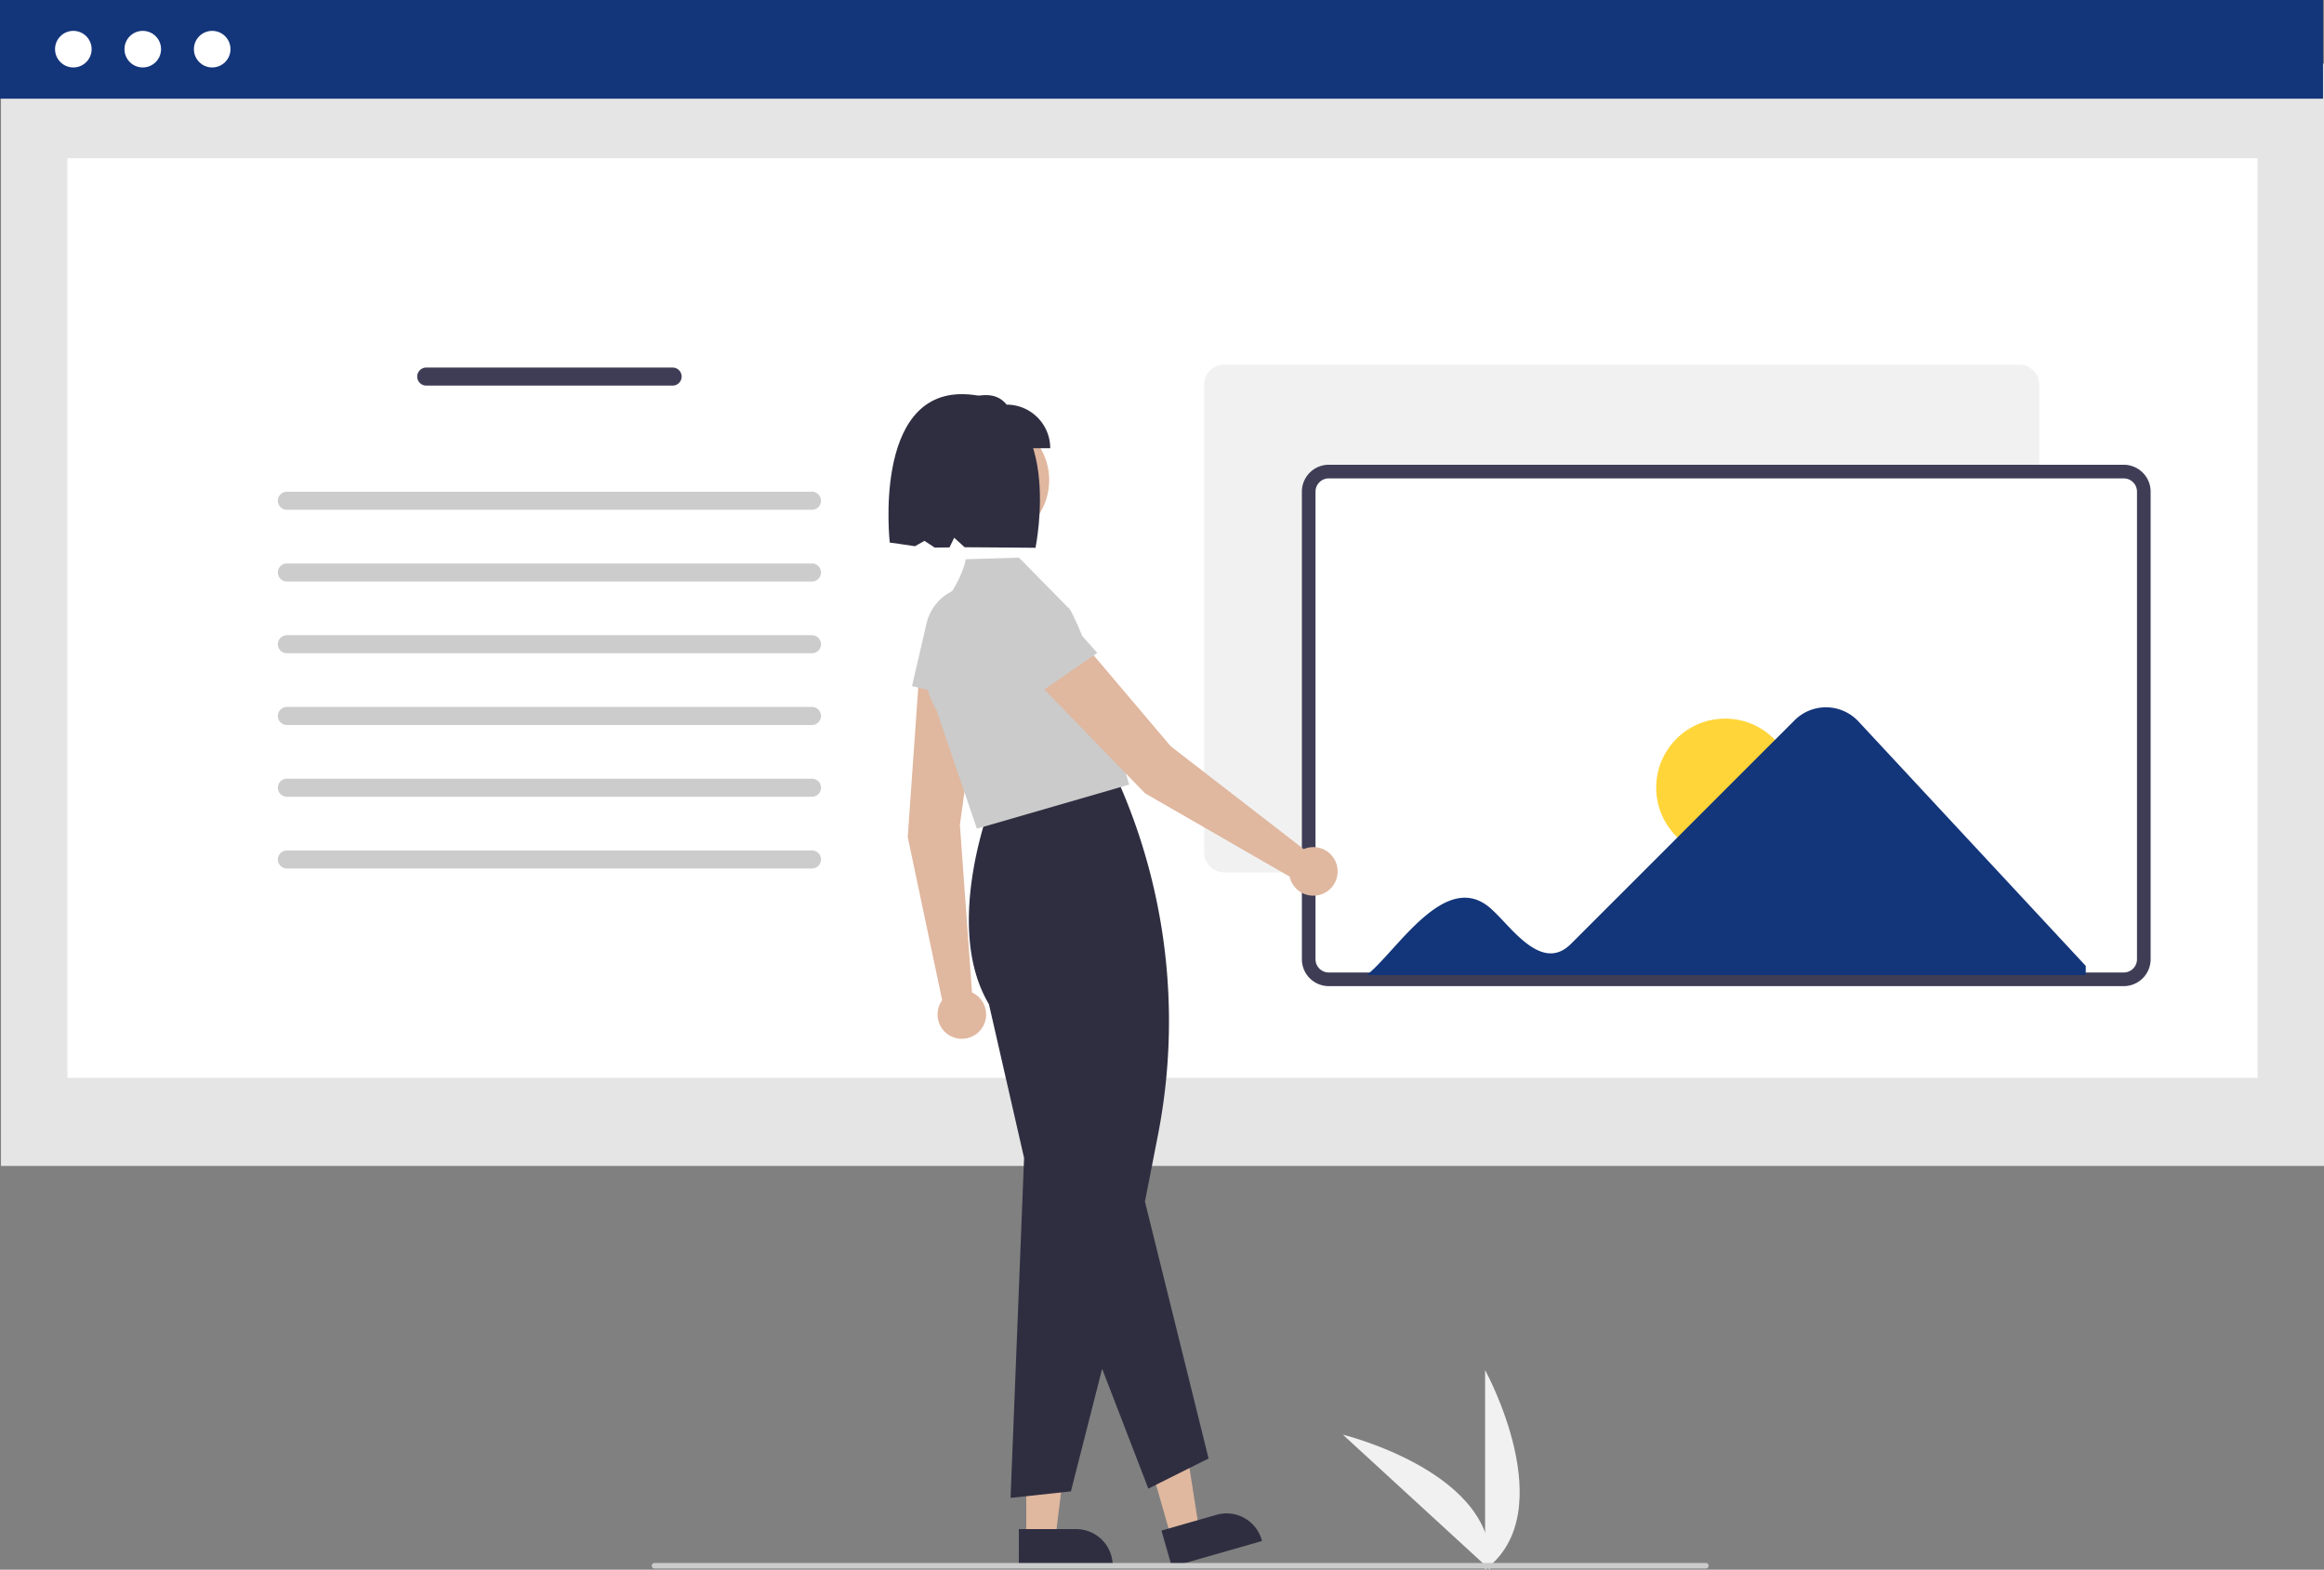 <svg xmlns="http://www.w3.org/2000/svg" id="undraw_website_setup_re_d4y9" width="842.17" height="568.853" viewBox="0 0 842.17 568.853"><rect x="0" y="0" width="842.17" height="568.853" fill="#808080" stroke="none"/><path id="Path_90" data-name="Path 90" d="M716.621,734.168v-72.34S744.813,713.114,716.621,734.168Z" transform="translate(-178.451 -165.316)" fill="#f1f1f1"></path><path id="Path_91" data-name="Path 91" d="M718.362,734.156l-53.29-48.921S721.918,699.15,718.362,734.156Z" transform="translate(-178.451 -165.316)" fill="#f1f1f1"></path><rect id="Rectangle_62" data-name="Rectangle 62" width="841.811" height="399.454" transform="translate(0.359 23.079)" fill="#e5e5e5"></rect><rect id="Rectangle_75" data-name="Rectangle 75" width="793.668" height="333.277" transform="translate(24.431 57.333)" fill="#fff"></rect><rect id="Rectangle_80" data-name="Rectangle 80" width="841.811" height="35.763" fill="#13357a"></rect><circle id="Ellipse_90" data-name="Ellipse 90" cx="6.628" cy="6.628" r="6.628" transform="translate(19.948 11.187)" fill="#fff"></circle><circle id="Ellipse_91" data-name="Ellipse 91" cx="6.628" cy="6.628" r="6.628" transform="translate(45.107 11.187)" fill="#fff"></circle><circle id="Ellipse_92" data-name="Ellipse 92" cx="6.628" cy="6.628" r="6.628" transform="translate(70.268 11.187)" fill="#fff"></circle><path id="Path_680" data-name="Path 680" d="M332.911,298.519a3.268,3.268,0,1,0,0,6.536H422.2a3.268,3.268,0,0,0,0-6.536Z" transform="translate(-178.451 -165.316)" fill="#3f3d56"></path><path id="Path_680-2" data-name="Path 680" d="M282.411,343.519a3.268,3.268,0,1,0,0,6.536H472.7a3.268,3.268,0,0,0,0-6.536Z" transform="translate(-178.451 -165.316)" fill="#ccc"></path><path id="Path_680-3" data-name="Path 680" d="M282.411,369.519a3.268,3.268,0,1,0,0,6.536H472.7a3.268,3.268,0,0,0,0-6.536Z" transform="translate(-178.451 -165.316)" fill="#ccc"></path><path id="Path_680-4" data-name="Path 680" d="M282.411,395.519a3.268,3.268,0,1,0,0,6.536H472.7a3.268,3.268,0,0,0,0-6.536Z" transform="translate(-178.451 -165.316)" fill="#ccc"></path><path id="Path_680-5" data-name="Path 680" d="M282.411,421.519a3.268,3.268,0,1,0,0,6.536H472.7a3.268,3.268,0,0,0,0-6.536Z" transform="translate(-178.451 -165.316)" fill="#ccc"></path><path id="Path_680-6" data-name="Path 680" d="M282.411,447.519a3.268,3.268,0,1,0,0,6.536H472.7a3.268,3.268,0,0,0,0-6.536Z" transform="translate(-178.451 -165.316)" fill="#ccc"></path><path id="Path_680-7" data-name="Path 680" d="M282.411,473.519a3.268,3.268,0,1,0,0,6.536H472.7a3.268,3.268,0,0,0,0-6.536Z" transform="translate(-178.451 -165.316)" fill="#ccc"></path><path id="Path_92" data-name="Path 92" d="M910.161,481.454h-288.1a7.271,7.271,0,0,1-7.263-7.263V304.719a7.271,7.271,0,0,1,7.263-7.263h288.1a7.271,7.271,0,0,1,7.263,7.263V474.191A7.271,7.271,0,0,1,910.161,481.454Z" transform="translate(-178.451 -165.316)" fill="#f1f1f1"></path><path id="Path_93" data-name="Path 93" d="M948.061,520.216h-288.1a7.271,7.271,0,0,1-7.263-7.263V343.481a7.271,7.271,0,0,1,7.263-7.263h288.1a7.271,7.271,0,0,1,7.263,7.263V512.953a7.271,7.271,0,0,1-7.263,7.263Z" transform="translate(-178.451 -165.316)" fill="#fff"></path><path id="Path_94" data-name="Path 94" d="M948.06,522.688h-288.1a9.746,9.746,0,0,1-9.735-9.735V343.481a9.746,9.746,0,0,1,9.735-9.735h288.1a9.746,9.746,0,0,1,9.735,9.735V512.953A9.746,9.746,0,0,1,948.06,522.688Zm-288.1-184a4.8,4.8,0,0,0-4.792,4.792V512.953a4.8,4.8,0,0,0,4.792,4.792h288.1a4.8,4.8,0,0,0,4.792-4.792V343.481a4.8,4.8,0,0,0-4.792-4.792Z" transform="translate(-178.451 -165.316)" fill="#3f3d56"></path><circle id="Ellipse_38" data-name="Ellipse 38" cx="25" cy="25" r="25" transform="translate(600.17 260.43)" fill="#ffd539"></circle><path id="Path_95" data-name="Path 95" d="M851.849,426.7a16.1,16.1,0,0,0-23.025-.411l-81.08,81.08c-10.386,10.435-21.228-5.525-28.156-11.961-16.66-16.477-34.656,14.419-45.854,23.267H934.285v-3.317Z" transform="translate(-178.451 -165.316)" fill="#13357a"></path><path id="Path_96" data-name="Path 96" d="M530.681,524.977,526.3,464.223l7.874-56.932-22.362-1.51-4.414,62.889,12.475,59.14a8.8,8.8,0,1,0,10.812-2.833Z" transform="translate(-178.451 -165.316)" fill="#e0b79f"></path><path id="Path_97" data-name="Path 97" d="M508.955,413.964l5.251-22.726a17.5,17.5,0,0,1,34.435,5.9l-2.892,25.679Z" transform="translate(-178.451 -165.316)" fill="#cbcbcb"></path><path id="Path_98" data-name="Path 98" d="M371.9,557.6h10.542l5.015-40.664H371.9Z" fill="#e0b79f"></path><path id="Path_99" data-name="Path 99" d="M547.665,719.471h20.763a13.232,13.232,0,0,1,13.231,13.23v.431H547.666Z" transform="translate(-178.451 -165.316)" fill="#2f2e41"></path><path id="Path_100" data-name="Path 100" d="M424.424,557.252l10.135-2.9-6.375-40.473-14.958,4.285Z" fill="#e0b79f"></path><path id="Path_101" data-name="Path 101" d="M599.342,720l19.959-5.717h0a13.232,13.232,0,0,1,16.363,9.076l.118.413L603.1,733.133Z" transform="translate(-178.451 -165.316)" fill="#2f2e41"></path><path id="Path_102" data-name="Path 102" d="M544.656,708.154l4.9-123.178-12.736-55.744c-17.139-28.735,1.351-74.57,1.54-75.03l.069-.168.18-.025,44.832-6.074.63,1.445A214.691,214.691,0,0,1,598.022,576.9l-4.666,23.866,23.061,93.11-21.826,10.913-16.746-43.424-11.32,44.429Z" transform="translate(-178.451 -165.316)" fill="#2f2e41"></path><path id="Path_103" data-name="Path 103" d="M532.459,465.626l-14.626-42.855c-9.092-16.012-3.325-30.228,3.114-39.333,6.954-9.832,7.371-15.347,7.464-15.408l.074-.049L547.7,367.4l17.784,18.071c1.119-.437,10.568,22.849,9.767,24.02l12.421,40.152Z" transform="translate(-178.451 -165.316)" fill="#cbcbcb"></path><path id="Path_104" data-name="Path 104" d="M650.886,473.038l-48.18-37.268-37.155-43.85-16.045,15.65,43.9,45.247,52.376,30.164a8.8,8.8,0,1,0,5.1-9.944Z" transform="translate(-178.451 -165.316)" fill="#e0b79f"></path><path id="Path_105" data-name="Path 105" d="M544.947,423.426l-13.425-19.074a17.5,17.5,0,0,1,27.368-21.716l17.2,19.287Z" transform="translate(-178.451 -165.316)" fill="#cbcbcb"></path><circle id="Ellipse_39" data-name="Ellipse 39" cx="22.819" cy="22.819" r="22.819" transform="translate(334.563 151.19)" fill="#e0b79f"></circle><path id="Path_106" data-name="Path 106" d="M559.036,327.749H522.8V311.955c7.953-3.16,15.735-5.847,20.44,0a15.794,15.794,0,0,1,15.794,15.794Z" transform="translate(-178.451 -165.316)" fill="#2f2e41"></path><path id="Path_107" data-name="Path 107" d="M527.8,308.168c-33.2-.907-26.912,53.786-26.912,53.786s6.263.828,9.121,1.315l3.452-1.944,3.714,2.436c1.705.009,3.5-.025,5.354-.059l1.7-3.506,3.8,3.443c6.911.01,25.666.2,25.666.2S564.993,309.184,527.8,308.168Z" transform="translate(-178.451 -165.316)" fill="#2f2e41"></path><path id="Path_108" data-name="Path 108" d="M796.633,733.746h-381a1,1,0,1,1,0-2h381a1,1,0,0,1,0,2Z" transform="translate(-178.451 -165.316)" fill="#cbcbcb"></path></svg>